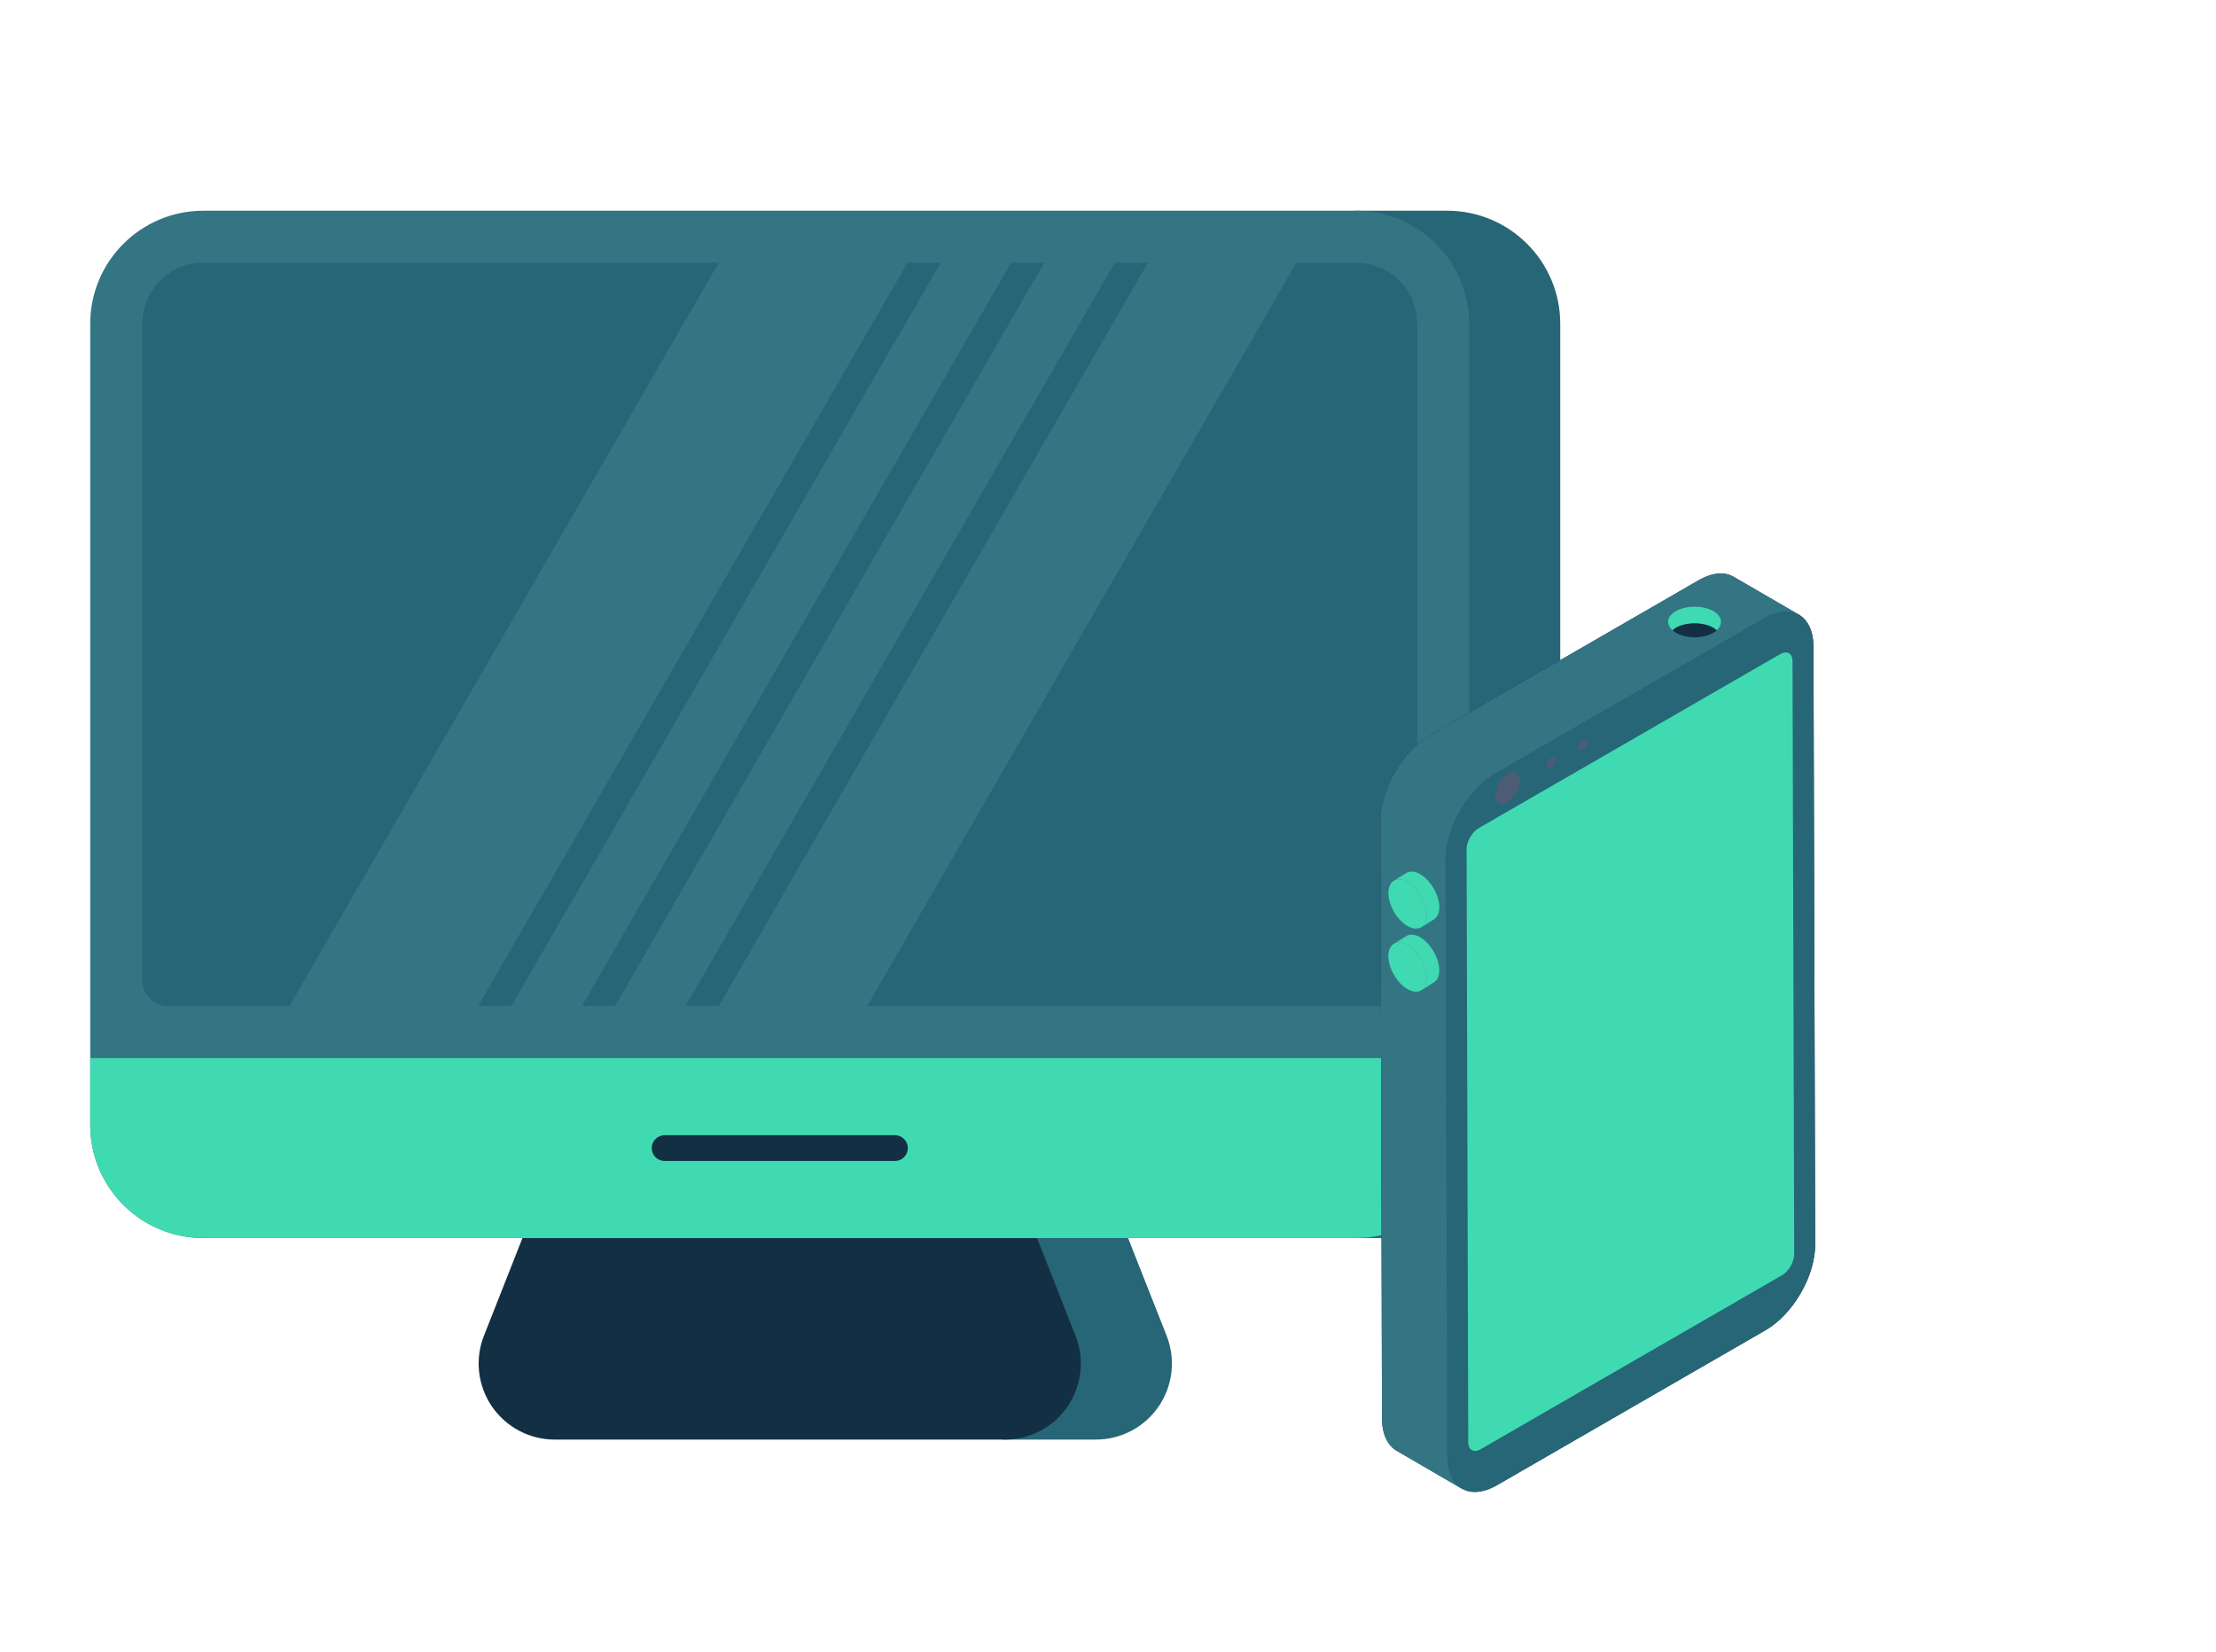 <svg width="59" height="44" viewBox="0 0 59 44" fill="none" xmlns="http://www.w3.org/2000/svg">
<path fill-rule="evenodd" clip-rule="evenodd" d="M26.753 37.647C27.196 37.647 27.609 37.428 27.858 37.062C28.107 36.697 28.159 36.232 27.997 35.82C27.422 34.363 26.787 32.75 26.787 32.75C26.745 32.645 26.758 32.525 26.822 32.431C26.886 32.337 26.992 32.281 27.106 32.281H29.531C29.672 32.281 29.799 32.367 29.85 32.499C29.85 32.499 30.486 34.111 31.061 35.569C31.306 36.191 31.228 36.895 30.851 37.449C30.474 38.002 29.848 38.334 29.178 38.334H26.753C26.564 38.334 26.41 38.18 26.41 37.99C26.41 37.801 26.564 37.647 26.753 37.647Z" fill="#266677"/>
<path fill-rule="evenodd" clip-rule="evenodd" d="M27.425 32.499C27.373 32.367 27.247 32.281 27.106 32.281H14.415C14.274 32.281 14.147 32.367 14.095 32.499C14.095 32.499 13.46 34.111 12.885 35.569C12.639 36.191 12.718 36.895 13.095 37.449C13.472 38.002 14.098 38.334 14.767 38.334C17.975 38.334 23.545 38.334 26.753 38.334C27.423 38.334 28.049 38.002 28.426 37.449C28.802 36.895 28.881 36.191 28.635 35.569C28.061 34.111 27.425 32.499 27.425 32.499Z" fill="#132F44"/>
<path fill-rule="evenodd" clip-rule="evenodd" d="M35.177 32.967C34.738 32.962 34.738 32.285 35.177 32.28L36.105 32.28C37.389 32.28 38.43 31.239 38.43 29.955V8.623C38.43 7.339 37.389 6.298 36.105 6.298C35.915 6.298 35.761 6.144 35.761 5.955C35.761 5.765 35.915 5.611 36.105 5.611H38.53C40.193 5.611 41.541 6.96 41.541 8.623C41.541 13.482 41.541 25.096 41.541 29.955C41.541 31.619 40.193 32.967 38.53 32.967L35.177 32.967Z" fill="#266677"/>
<path fill-rule="evenodd" clip-rule="evenodd" d="M39.116 8.623C39.116 6.96 37.768 5.611 36.105 5.611C29.433 5.611 12.085 5.611 5.414 5.611C3.751 5.611 2.402 6.96 2.402 8.623C2.402 13.482 2.402 25.096 2.402 29.955C2.402 31.619 3.751 32.967 5.414 32.967C12.085 32.967 29.433 32.967 36.105 32.967C37.768 32.967 39.116 31.619 39.116 29.955V8.623Z" fill="#347584"/>
<path fill-rule="evenodd" clip-rule="evenodd" d="M39.116 28.176H2.402V29.955C2.402 31.618 3.751 32.967 5.414 32.967C12.085 32.967 29.433 32.967 36.105 32.967C37.768 32.967 39.116 31.618 39.116 29.955V28.176Z" fill="#3FDAB1"/>
<path fill-rule="evenodd" clip-rule="evenodd" d="M17.695 30.915H23.827C24.017 30.915 24.17 30.761 24.17 30.572C24.17 30.382 24.017 30.229 23.827 30.229H17.695C17.505 30.229 17.352 30.382 17.352 30.572C17.352 30.761 17.505 30.915 17.695 30.915Z" fill="#132F44"/>
<path fill-rule="evenodd" clip-rule="evenodd" d="M3.789 26.104C3.789 26.483 4.096 26.791 4.476 26.791H37.046C37.425 26.791 37.733 26.483 37.733 26.104V8.623C37.733 7.724 37.005 6.996 36.106 6.996H5.415C4.517 6.996 3.789 7.724 3.789 8.623V26.104Z" fill="#266677"/>
<path fill-rule="evenodd" clip-rule="evenodd" d="M23.087 26.791H19.136L30.564 6.996H34.515L23.087 26.791ZM18.252 26.791H16.375L27.804 6.996H29.681L18.252 26.791ZM15.492 26.791H13.615L25.043 6.996H26.92L15.492 26.791ZM12.731 26.791H7.707L19.136 6.996H24.16L12.731 26.791Z" fill="#347584"/>
<path d="M48.328 33.132C48.333 33.972 47.742 34.996 47.009 35.419L39.861 39.545C39.464 39.775 39.113 39.78 38.868 39.602C38.883 39.617 38.899 39.627 38.914 39.637L37.182 38.629C36.947 38.491 36.8 38.196 36.795 37.778L36.754 21.868C36.749 21.028 37.34 20.004 38.073 19.581L45.221 15.454C45.587 15.24 45.924 15.22 46.163 15.363L47.855 16.346C48.119 16.478 48.282 16.779 48.282 17.222L48.328 33.132Z" fill="#1D2943"/>
<path d="M47.895 16.366L38.914 39.637L37.182 38.629C36.947 38.491 36.8 38.196 36.795 37.778L36.754 21.868C36.749 21.028 37.34 20.004 38.073 19.581L45.221 15.454C45.587 15.24 45.924 15.22 46.163 15.363L47.895 16.366Z" fill="#347584"/>
<path d="M48.329 33.133C48.334 33.974 47.743 34.998 47.009 35.421L39.862 39.547C39.128 39.97 38.537 39.629 38.532 38.788L38.486 22.878C38.486 22.038 39.077 21.014 39.806 20.591L46.958 16.465C47.687 16.042 48.283 16.383 48.283 17.224L48.329 33.133Z" fill="#266677"/>
<path d="M47.77 33.394C47.77 33.601 47.624 33.854 47.443 33.959L39.42 38.592C39.239 38.696 39.092 38.612 39.091 38.404L39.047 22.616C39.046 22.408 39.192 22.155 39.373 22.05L47.397 17.418C47.577 17.314 47.725 17.398 47.725 17.605L47.77 33.394Z" fill="#3FDAB1"/>
<path d="M40.139 20.604C40.323 20.498 40.472 20.583 40.472 20.794C40.472 21.005 40.325 21.261 40.141 21.367C39.958 21.473 39.809 21.388 39.809 21.177C39.808 20.966 39.956 20.71 40.139 20.604ZM41.291 20.18C41.359 20.141 41.414 20.172 41.414 20.25C41.414 20.328 41.359 20.423 41.292 20.462C41.223 20.502 41.168 20.471 41.168 20.392C41.168 20.314 41.223 20.219 41.291 20.18ZM42.147 19.685C42.216 19.645 42.271 19.677 42.271 19.755C42.271 19.833 42.216 19.929 42.148 19.968C42.08 20.007 42.025 19.976 42.025 19.898C42.025 19.819 42.08 19.724 42.147 19.685Z" fill="#4C5C75"/>
<path d="M45.618 16.273C45.345 16.117 44.894 16.117 44.62 16.273C44.376 16.413 44.347 16.627 44.532 16.783C44.559 16.757 44.588 16.735 44.62 16.716C44.894 16.561 45.345 16.561 45.618 16.716L45.707 16.783C45.884 16.627 45.855 16.413 45.618 16.273Z" fill="#3FDAB1"/>
<path d="M44.62 16.716C44.588 16.735 44.558 16.757 44.531 16.783C44.558 16.808 44.588 16.831 44.62 16.849C44.901 17.012 45.344 17.012 45.618 16.849C45.647 16.835 45.677 16.812 45.706 16.791V16.782L45.618 16.716C45.344 16.561 44.894 16.561 44.62 16.716Z" fill="#132F44"/>
<path d="M38.321 24.159C38.321 24.286 38.285 24.378 38.229 24.434C38.214 24.454 38.193 24.475 38.168 24.49L38.076 24.546L37.837 24.694C37.847 24.689 37.852 24.684 37.857 24.674C37.873 24.665 37.887 24.652 37.898 24.638C37.954 24.577 37.984 24.485 37.984 24.368C37.984 24.042 37.755 23.65 37.475 23.486C37.332 23.405 37.205 23.395 37.113 23.451L37.45 23.242C37.541 23.191 37.669 23.196 37.811 23.278C38.091 23.441 38.321 23.838 38.321 24.159Z" fill="#3FDAB1"/>
<path d="M37.476 23.486C37.195 23.323 36.966 23.454 36.965 23.778C36.964 24.101 37.191 24.495 37.473 24.658C37.755 24.821 37.984 24.689 37.985 24.366C37.985 24.043 37.758 23.649 37.476 23.486Z" fill="#3FDAB1"/>
<path d="M38.321 25.839C38.321 25.966 38.285 26.058 38.229 26.114C38.214 26.134 38.193 26.149 38.168 26.165L37.837 26.374C37.847 26.369 37.857 26.363 37.862 26.353L37.837 26.369C37.857 26.358 37.883 26.338 37.898 26.317C37.954 26.256 37.984 26.165 37.984 26.047C37.984 25.721 37.755 25.329 37.475 25.166C37.332 25.085 37.205 25.075 37.113 25.131L37.45 24.922C37.541 24.871 37.669 24.876 37.811 24.957C38.091 25.12 38.321 25.518 38.321 25.839Z" fill="#3FDAB1"/>
<path d="M37.476 25.166C37.195 25.003 36.966 25.133 36.965 25.457C36.964 25.78 37.191 26.175 37.473 26.338C37.755 26.5 37.984 26.369 37.985 26.046C37.985 25.722 37.758 25.328 37.476 25.166Z" fill="#3FDAB1"/>
</svg>
